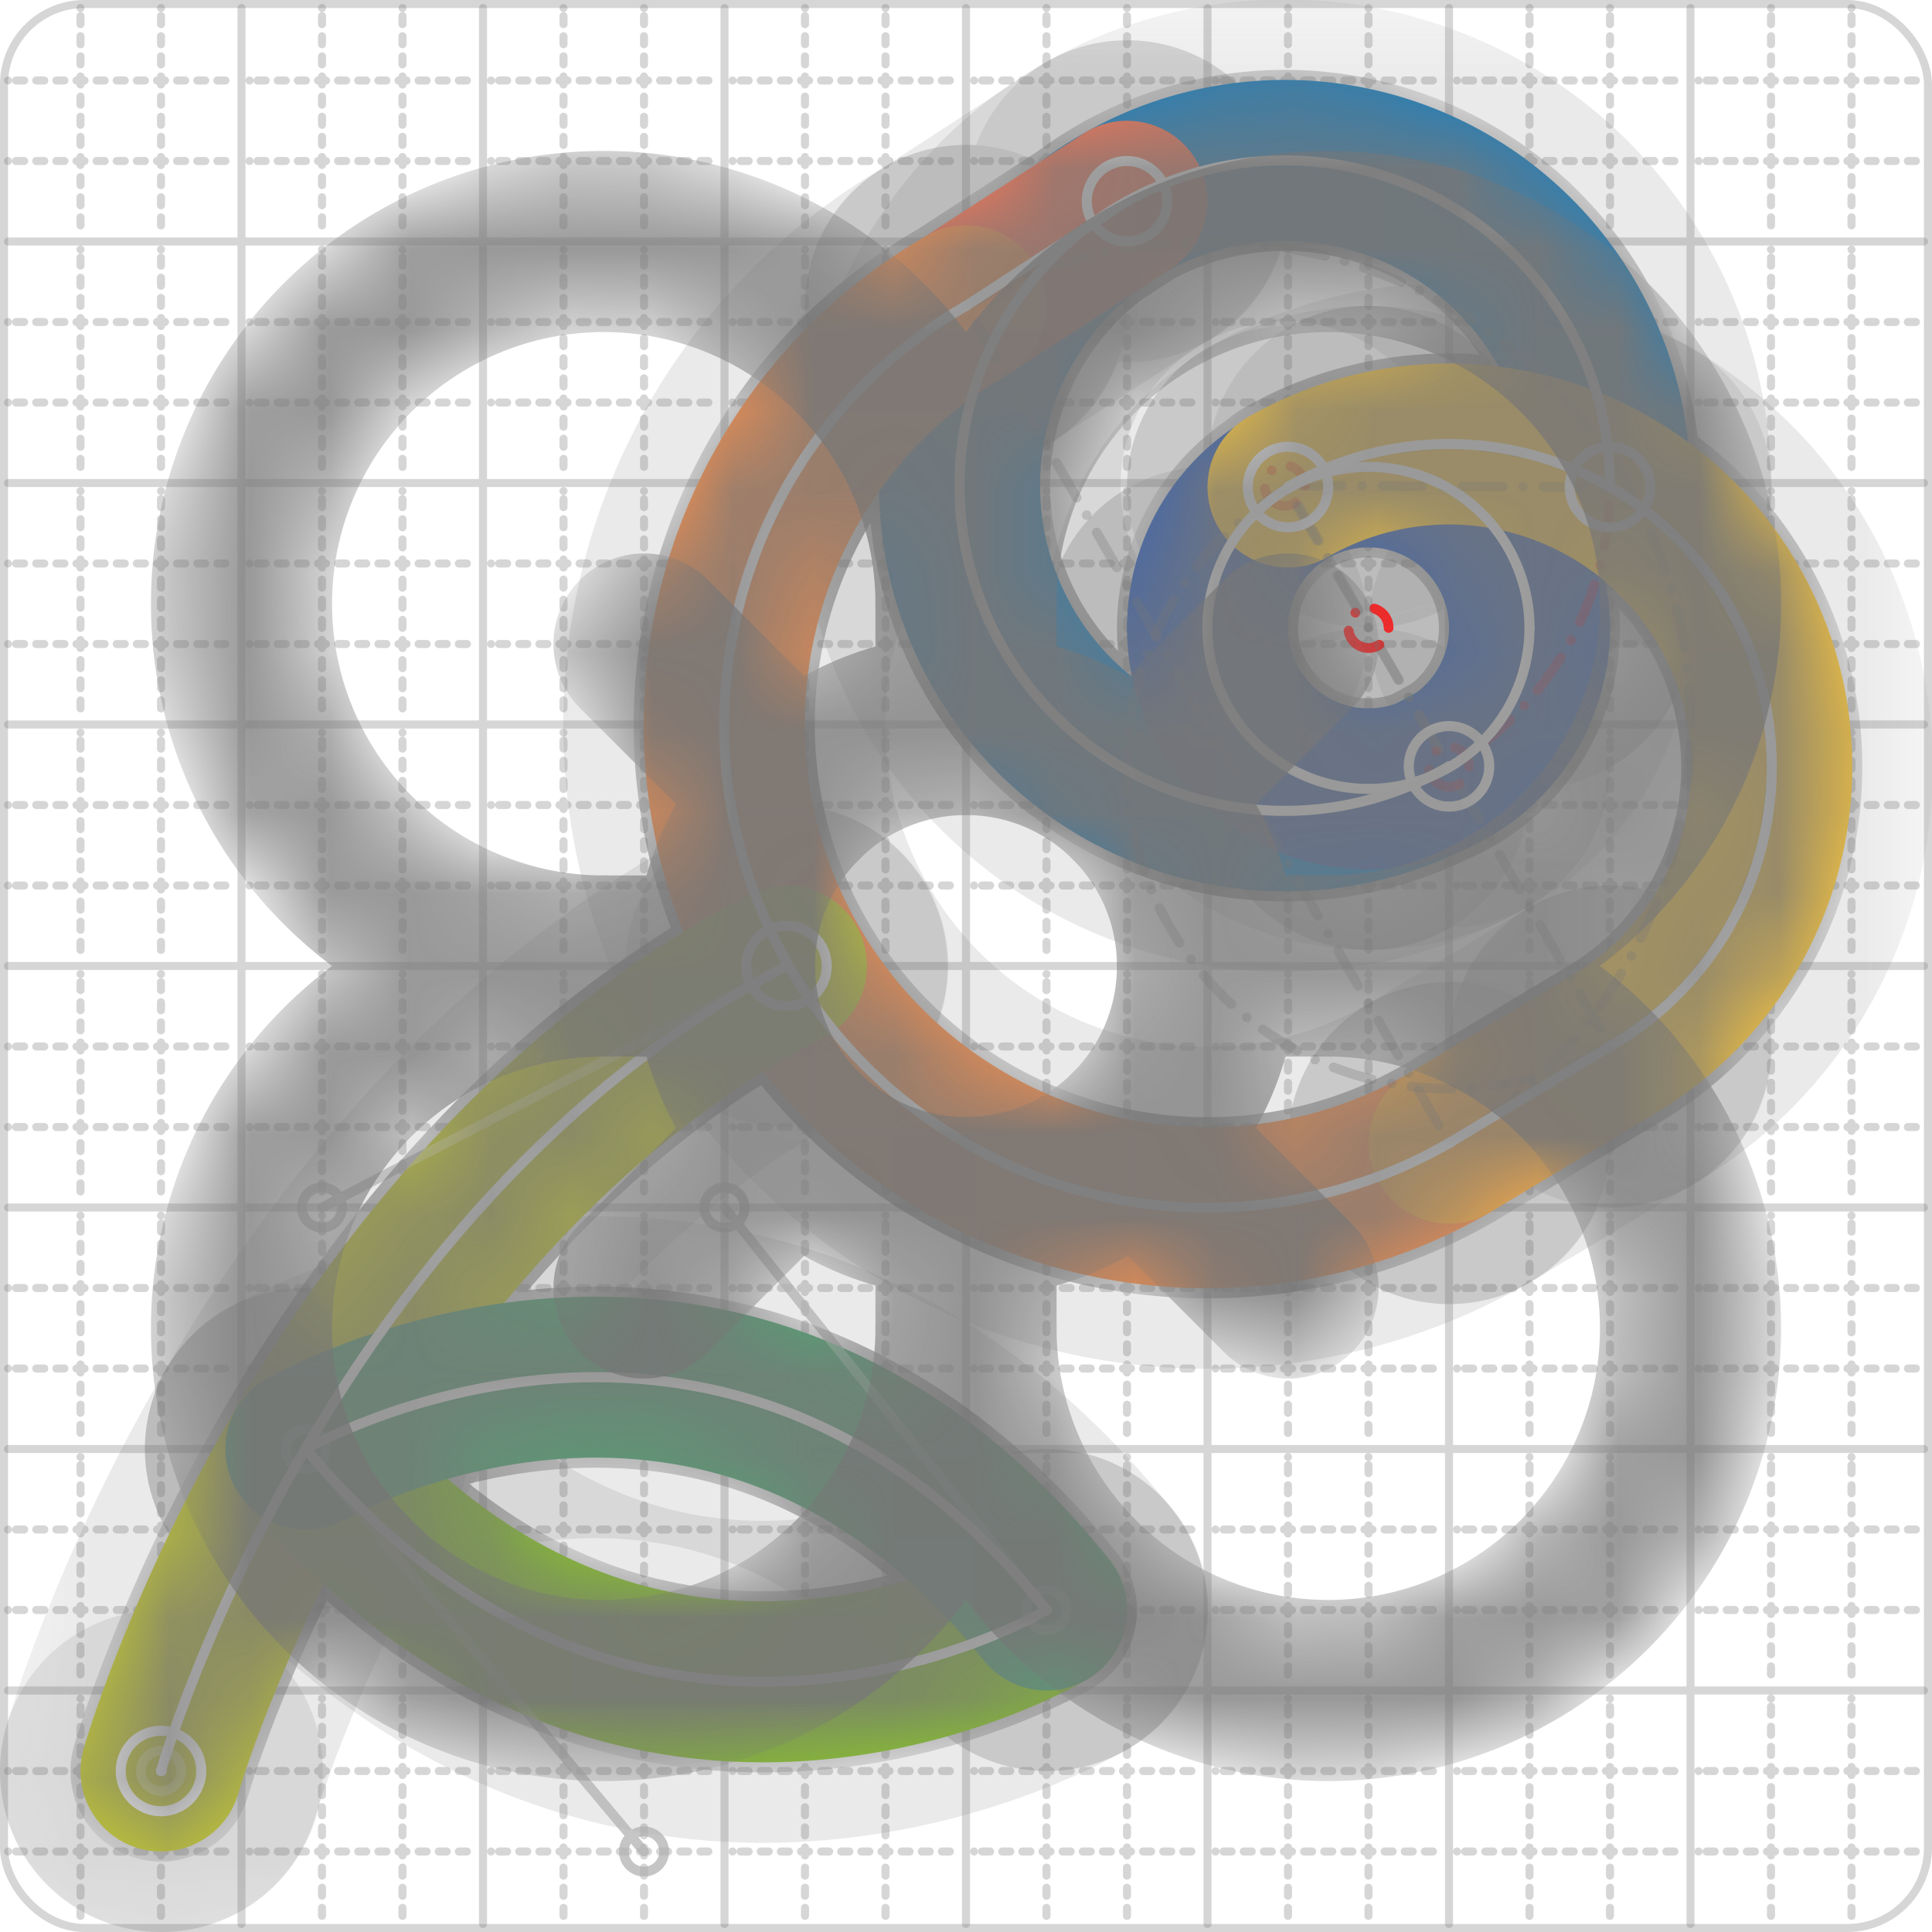 <svg xmlns="http://www.w3.org/2000/svg" width="24" height="24" viewBox="0 0 24 24" fill="none" stroke="currentColor" stroke-width="2" stroke-linecap="round" stroke-linejoin="round"><style>
  @media screen and (prefers-color-scheme: light) {
    .svg-preview-grid-rect { fill: none }
  }
  @media screen and (prefers-color-scheme: dark) {
    .svg-preview-grid-rect { fill: none }
    .svg
    .svg-preview-grid-group,
    .svg-preview-radii-group,
    .svg-preview-shadow-mask-group,
    .svg-preview-shadow-group {
      stroke: #fff;
    }
  }
</style><g class="svg-preview-grid-group" stroke-linecap="butt" stroke-width="0.1" stroke="#777" stroke-opacity="0.3"><rect class="svg-preview-grid-rect" width="23.9" height="23.9" x="0.05" y="0.05" rx="1" fill="#fff"></rect><path stroke-dasharray="0 0.1 0.1 0.15 0.1 0.15 0.1 0.15 0.1 0.15 0.1 0.15 0.1 0.15 0.1 0.15 0.1 0.15 0.1 0.15 0.1 0.15 0.1 0.15 0 0.15" stroke-width="0.1" d="M0.1 1h23.8M1 0.1v23.8M0.1 2h23.8M2 0.1v23.8M0.1 4h23.8M4 0.1v23.8M0.1 5h23.8M5 0.1v23.8M0.1 7h23.8M7 0.1v23.8M0.1 8h23.8M8 0.1v23.8M0.1 10h23.8M10 0.1v23.8M0.1 11h23.8M11 0.1v23.8M0.1 13h23.8M13 0.1v23.8M0.1 14h23.8M14 0.1v23.8M0.1 16h23.8M16 0.1v23.8M0.1 17h23.8M17 0.1v23.8M0.1 19h23.8M19 0.1v23.8M0.1 20h23.8M20 0.1v23.8M0.1 22h23.8M22 0.1v23.8M0.1 23h23.8M23 0.1v23.8"></path><path d="M0.1 3h23.8M3 0.1v23.8M0.1 6h23.8M6 0.1v23.8M0.1 9h23.8M9 0.1v23.8M0.1 12h23.8M12 0.1v23.8M0.1 15h23.8M15 0.1v23.8M0.1 18h23.8M18 0.1v23.8M0.1 21h23.8M21 0.1v23.8"></path></g><g class="svg-preview-shadow-mask-group" stroke-width="4" stroke="#777" stroke-opacity="0.15"><mask id="svg-preview-shadow-mask-0" maskUnits="userSpaceOnUse" stroke-opacity="1" stroke-width="4" stroke="#000"><rect x="0" y="0" width="24" height="24" fill="#fff" stroke="none" rx="1"></rect><path d="M18 9.52h.01M20 6.05h.01"></path></mask><mask id="svg-preview-shadow-mask-1" maskUnits="userSpaceOnUse" stroke-opacity="1" stroke-width="4" stroke="#000"><rect x="0" y="0" width="24" height="24" fill="#fff" stroke="none" rx="1"></rect><path d="M17 5.8h.01M19 7.8h.01M17 9.8h.01M15 7.8h.01M17 5.8h.01"></path></mask><mask id="svg-preview-shadow-mask-2" maskUnits="userSpaceOnUse" stroke-opacity="1" stroke-width="4" stroke="#000"><rect x="0" y="0" width="24" height="24" fill="#fff" stroke="none" rx="1"></rect><path d="M14 2.5h.01M12 3.8h.01M18 14.2h.01M20 13h.01M16 6.05h.01"></path></mask><mask id="svg-preview-shadow-mask-3" maskUnits="userSpaceOnUse" stroke-opacity="1" stroke-width="4" stroke="#000"><rect x="0" y="0" width="24" height="24" fill="#fff" stroke="none" rx="1"></rect><path d="M9.77 12h.01M2 22h.01"></path></mask><mask id="svg-preview-shadow-mask-4" maskUnits="userSpaceOnUse" stroke-opacity="1" stroke-width="4" stroke="#000"><rect x="0" y="0" width="24" height="24" fill="#fff" stroke="none" rx="1"></rect><path d="M13 20h.01M3.8 18h.01"></path></mask></g><g class="svg-preview-shadow-group" stroke-width="4" stroke="#777" stroke-opacity="0.15"><path mask="url(#svg-preview-shadow-mask-0)" d="M 18 9.52 A4.04 4.04 0 1 1 20 6.05"></path><path mask="url(#svg-preview-shadow-mask-1)" d="M 17 5.8 A2 2 0 0 1 19 7.8"></path><path mask="url(#svg-preview-shadow-mask-1)" d="M 19 7.8 A2 2 0 0 1 17 9.8"></path><path mask="url(#svg-preview-shadow-mask-1)" d="M 17 9.8 A2 2 0 0 1 15 7.8"></path><path mask="url(#svg-preview-shadow-mask-1)" d="M 15 7.8 A2 2 0 0 1 17 5.8"></path><path mask="url(#svg-preview-shadow-mask-2)" d="M 14 2.5 L 12 3.8"></path><path mask="url(#svg-preview-shadow-mask-2)" d="M 12 3.8 A6 6 0 1 0 18 14.2"></path><path mask="url(#svg-preview-shadow-mask-2)" d="M 18 14.2 L 20 13"></path><path mask="url(#svg-preview-shadow-mask-2)" d="M 20 13 A4 4 0 0 0 16 6.05"></path><path mask="url(#svg-preview-shadow-mask-3)" d="M 9.77 12 C4 15 2 22 2 22"></path><path mask="url(#svg-preview-shadow-mask-4)" d="M 13 20 C13 20 8 23 3.8 18"></path><path mask="url(#svg-preview-shadow-mask-4)" d="M 3.8 18 C3.8 18 9 15 13 20"></path><path d="M18 9.52h.01M20 6.05h.01M17 5.8h.01M19 7.8h.01M17 9.8h.01M15 7.8h.01M17 5.8h.01M14 2.5h.01M12 3.8h.01M18 14.2h.01M20 13h.01M16 6.05h.01M9.77 12h.01M2 22h.01M13 20h.01M3.8 18h.01"></path></g><g class="svg-preview-handles-group" stroke-width="0.12" stroke="#777" stroke-opacity="0.6"><path d="M9.77 12 4 15"></path><circle cy="15" cx="4" r="0.25"></circle><path d="M2 22 2 22"></path><circle cy="22" cx="2" r="0.25"></circle><path d="M13 20 13 20"></path><circle cy="20" cx="13" r="0.25"></circle><path d="M3.8 18 8 23"></path><circle cy="23" cx="8" r="0.25"></circle><path d="M3.8 18 3.8 18"></path><circle cy="18" cx="3.8" r="0.25"></circle><path d="M13 20 9 15"></path><circle cy="15" cx="9" r="0.25"></circle></g><g class="svg-preview-colored-path-group"><path d="M 18 9.52 A4.04 4.04 0 1 1 20 6.05" stroke="#1982c4"></path><path d="M 17 5.8 A2 2 0 0 1 19 7.8" stroke="#4267AC"></path><path d="M 19 7.8 A2 2 0 0 1 17 9.8" stroke="#4267AC"></path><path d="M 17 9.8 A2 2 0 0 1 15 7.8" stroke="#4267AC"></path><path d="M 15 7.8 A2 2 0 0 1 17 5.8" stroke="#4267AC"></path><path d="M 14 2.5 L 12 3.8" stroke="#FF7655"></path><path d="M 12 3.8 A6 6 0 1 0 18 14.2" stroke="#ff924c"></path><path d="M 18 14.2 L 20 13" stroke="#FFAE43"></path><path d="M 20 13 A4 4 0 0 0 16 6.05" stroke="#ffca3a"></path><path d="M 9.77 12 C4 15 2 22 2 22" stroke="#C5CA30"></path><path d="M 13 20 C13 20 8 23 3.8 18" stroke="#8ac926"></path><path d="M 3.8 18 C3.8 18 9 15 13 20" stroke="#52A675"></path></g><g class="svg-preview-radii-group" stroke-width="0.12" stroke-dasharray="0 0.25 0.25" stroke="#777" stroke-opacity="0.3"><path d="M18 9.52 15.96 6.033 20 6.05"></path><circle cy="6.033" cx="15.96" r="0.25" stroke-dasharray="0" stroke="red"></circle><circle cy="6.033" cx="15.96" r="4.04" stroke="red"></circle><circle cy="7.8" cx="17" r="0.25" stroke-dasharray="0" stroke="red"></circle><circle cy="7.8" cx="17" r="2"></circle><circle cy="7.8" cx="17" r="0.25" stroke-dasharray="0" stroke="red"></circle><circle cy="7.8" cx="17" r="2"></circle><circle cy="7.8" cx="17" r="0.25" stroke-dasharray="0" stroke="red"></circle><circle cy="7.8" cx="17" r="2"></circle><circle cy="7.8" cx="17" r="0.25" stroke-dasharray="0" stroke="red"></circle><circle cy="7.8" cx="17" r="2"></circle><path d="M12 3.8 15 9 18 14.2"></path><circle cy="9" cx="15" r="0.25" stroke-dasharray="0"></circle><circle cy="9" cx="15" r="6"></circle><path d="M20 13 18 9.525 16 6.05"></path><circle cy="9.525" cx="18" r="0.25" stroke-dasharray="0" stroke="red"></circle><circle cy="9.525" cx="18" r="4"></circle></g><g class="svg-preview-control-path-marker-mask-group" stroke-width="1" stroke="#000"><mask id="svg-preview-control-path-marker-mask-0" maskUnits="userSpaceOnUse"><rect x="0" y="0" width="24" height="24" fill="#fff" stroke="none" rx="1"></rect><path d="M18 9.52h.01"></path><path d="M20 6.05h.01"></path></mask><mask id="svg-preview-control-path-marker-mask-5" maskUnits="userSpaceOnUse"><rect x="0" y="0" width="24" height="24" fill="#fff" stroke="none" rx="1"></rect><path d="M14 2.5h.01"></path><path d="M12 3.8h.01"></path></mask><mask id="svg-preview-control-path-marker-mask-6" maskUnits="userSpaceOnUse"><rect x="0" y="0" width="24" height="24" fill="#fff" stroke="none" rx="1"></rect><path d="M12 3.8h.01"></path><path d="M18 14.2h.01"></path></mask><mask id="svg-preview-control-path-marker-mask-7" maskUnits="userSpaceOnUse"><rect x="0" y="0" width="24" height="24" fill="#fff" stroke="none" rx="1"></rect><path d="M18 14.2h.01"></path><path d="M20 13h.01"></path></mask><mask id="svg-preview-control-path-marker-mask-8" maskUnits="userSpaceOnUse"><rect x="0" y="0" width="24" height="24" fill="#fff" stroke="none" rx="1"></rect><path d="M20 13h.01"></path><path d="M16 6.05h.01"></path></mask><mask id="svg-preview-control-path-marker-mask-9" maskUnits="userSpaceOnUse"><rect x="0" y="0" width="24" height="24" fill="#fff" stroke="none" rx="1"></rect><path d="M9.77 12h.01"></path><path d="M2 22h.01"></path></mask><mask id="svg-preview-control-path-marker-mask-10" maskUnits="userSpaceOnUse"><rect x="0" y="0" width="24" height="24" fill="#fff" stroke="none" rx="1"></rect><path d="M13 20h.01"></path><path d="M3.8 18h.01"></path></mask><mask id="svg-preview-control-path-marker-mask-11" maskUnits="userSpaceOnUse"><rect x="0" y="0" width="24" height="24" fill="#fff" stroke="none" rx="1"></rect><path d="M3.8 18h.01"></path><path d="M13 20h.01"></path></mask></g><g class="svg-preview-control-path-group" stroke="#fff" stroke-width="0.125"><path mask="url(#svg-preview-control-path-marker-mask-0)" d="M 18 9.52 A4.04 4.04 0 1 1 20 6.05"></path><path d="M 17 5.8 A2 2 0 0 1 19 7.8"></path><path d="M 19 7.8 A2 2 0 0 1 17 9.8"></path><path d="M 17 9.8 A2 2 0 0 1 15 7.8"></path><path d="M 15 7.8 A2 2 0 0 1 17 5.8"></path><path mask="url(#svg-preview-control-path-marker-mask-5)" d="M 14 2.5 L 12 3.8"></path><path mask="url(#svg-preview-control-path-marker-mask-6)" d="M 12 3.8 A6 6 0 1 0 18 14.2"></path><path mask="url(#svg-preview-control-path-marker-mask-7)" d="M 18 14.2 L 20 13"></path><path mask="url(#svg-preview-control-path-marker-mask-8)" d="M 20 13 A4 4 0 0 0 16 6.05"></path><path mask="url(#svg-preview-control-path-marker-mask-9)" d="M 9.77 12 C4 15 2 22 2 22"></path><path mask="url(#svg-preview-control-path-marker-mask-10)" d="M 13 20 C13 20 8 23 3.8 18"></path><path mask="url(#svg-preview-control-path-marker-mask-11)" d="M 3.8 18 C3.8 18 9 15 13 20"></path></g><g class="svg-preview-control-path-marker-group" stroke="#fff" stroke-width="0.125"><path d="M18 9.52h.01M20 6.05h.01M14 2.5h.01M12 3.8h.01M12 3.8h.01M18 14.2h.01M18 14.2h.01M20 13h.01M20 13h.01M16 6.05h.01M9.77 12h.01M2 22h.01M13 20h.01M3.8 18h.01M3.8 18h.01M13 20h.01"></path><circle cx="18" cy="9.52" r="0.5"></circle><circle cx="20" cy="6.05" r="0.5"></circle><circle cx="14" cy="2.5" r="0.5"></circle><circle cx="16" cy="6.05" r="0.5"></circle><circle cx="9.77" cy="12" r="0.5"></circle><circle cx="2" cy="22" r="0.5"></circle></g><g class="svg-preview-handles-group" stroke-width="0.12" stroke="#FFF" stroke-opacity="0.3"><path d="M9.77 12 4 15"></path><circle cy="15" cx="4" r="0.25"></circle><path d="M2 22 2 22"></path><circle cy="22" cx="2" r="0.25"></circle><path d="M13 20 13 20"></path><circle cy="20" cx="13" r="0.25"></circle><path d="M3.8 18 8 23"></path><circle cy="23" cx="8" r="0.25"></circle><path d="M3.8 18 3.8 18"></path><circle cy="18" cx="3.8" r="0.25"></circle><path d="M13 20 9 15"></path><circle cy="15" cx="9" r="0.25"></circle></g><defs xmlns="http://www.w3.org/2000/svg"><pattern id="pattern-:Rp:" width=".1" height=".1" patternUnits="userSpaceOnUse" patternTransform="rotate(45 50 50)"><line stroke="#777" stroke-width="0.1" y2="1"></line><line stroke="#777" stroke-width="0.1" y2="1"></line></pattern></defs><mask id="svg-preview-backdrop-mask-:Rp:" maskUnits="userSpaceOnUse"><g stroke="#fff"><circle cx="12" cy="12" r="3"></circle><path d="M12 16.5A4.5 4.5 0 1 1 7.5 12 4.5 4.5 0 1 1 12 7.5a4.5 4.5 0 1 1 4.5 4.5 4.5 4.5 0 1 1-4.5 4.5"></path><path d="M12 7.5V9"></path><path d="M7.5 12H9"></path><path d="M16.5 12H15"></path><path d="M12 16.5V15"></path><path d="m8 8 1.88 1.88"></path><path d="M14.12 9.88 16 8"></path><path d="m8 16 1.88-1.88"></path><path d="M14.12 14.12 16 16"></path></g><g>   <path d="M18 9.52a4.04 4.04 0 1 1 2-3.47" />   <circle cx="17" cy="7.8" r="2" />   <path d="m14 2.5-2 1.3a6 6 0 1 0 6 10.4l2-1.2a4 4 0 0 0-4-6.95" />   <path d="M9.77 12C4 15 2 22 2 22" />   <path d="M13 20s-5 3-9.2-2c0 0 5.2-3 9.2 2" />  </g></mask><mask id="svg-preview-backdrop-mask-outline-:Rp:" maskUnits="userSpaceOnUse"><rect x="0" y="0" width="24" height="24" fill="#fff" stroke="none"></rect><g stroke-width="1.75"><circle cx="12" cy="12" r="3"></circle><path d="M12 16.5A4.5 4.5 0 1 1 7.5 12 4.5 4.5 0 1 1 12 7.5a4.5 4.5 0 1 1 4.5 4.5 4.5 4.5 0 1 1-4.5 4.5"></path><path d="M12 7.5V9"></path><path d="M7.5 12H9"></path><path d="M16.5 12H15"></path><path d="M12 16.5V15"></path><path d="m8 8 1.88 1.88"></path><path d="M14.12 9.88 16 8"></path><path d="m8 16 1.88-1.88"></path><path d="M14.12 14.12 16 16"></path></g></mask><g mask="url(#svg-preview-backdrop-mask-:Rp:)"><rect x="0" y="0" width="24" height="24" opacity="0.5" fill="url(#pattern-:Rp:)" stroke="none"></rect><g stroke="#777" stroke-width="2.25" opacity="0.75">   <path d="M18 9.52a4.04 4.04 0 1 1 2-3.47" />   <circle cx="17" cy="7.8" r="2" />   <path d="m14 2.5-2 1.3a6 6 0 1 0 6 10.4l2-1.2a4 4 0 0 0-4-6.95" />   <path d="M9.77 12C4 15 2 22 2 22" />   <path d="M13 20s-5 3-9.2-2c0 0 5.2-3 9.2 2" />  </g><g stroke="#777" stroke-width="2.25" opacity="0.75" mask="url(#svg-preview-backdrop-mask-outline-:Rp:)"><circle cx="12" cy="12" r="3"></circle><path d="M12 16.5A4.5 4.5 0 1 1 7.5 12 4.5 4.5 0 1 1 12 7.5a4.5 4.5 0 1 1 4.5 4.5 4.5 4.5 0 1 1-4.5 4.5"></path><path d="M12 7.5V9"></path><path d="M7.5 12H9"></path><path d="M16.5 12H15"></path><path d="M12 16.5V15"></path><path d="m8 8 1.88 1.88"></path><path d="M14.12 9.88 16 8"></path><path d="m8 16 1.88-1.88"></path><path d="M14.12 14.12 16 16"></path></g></g></svg>
